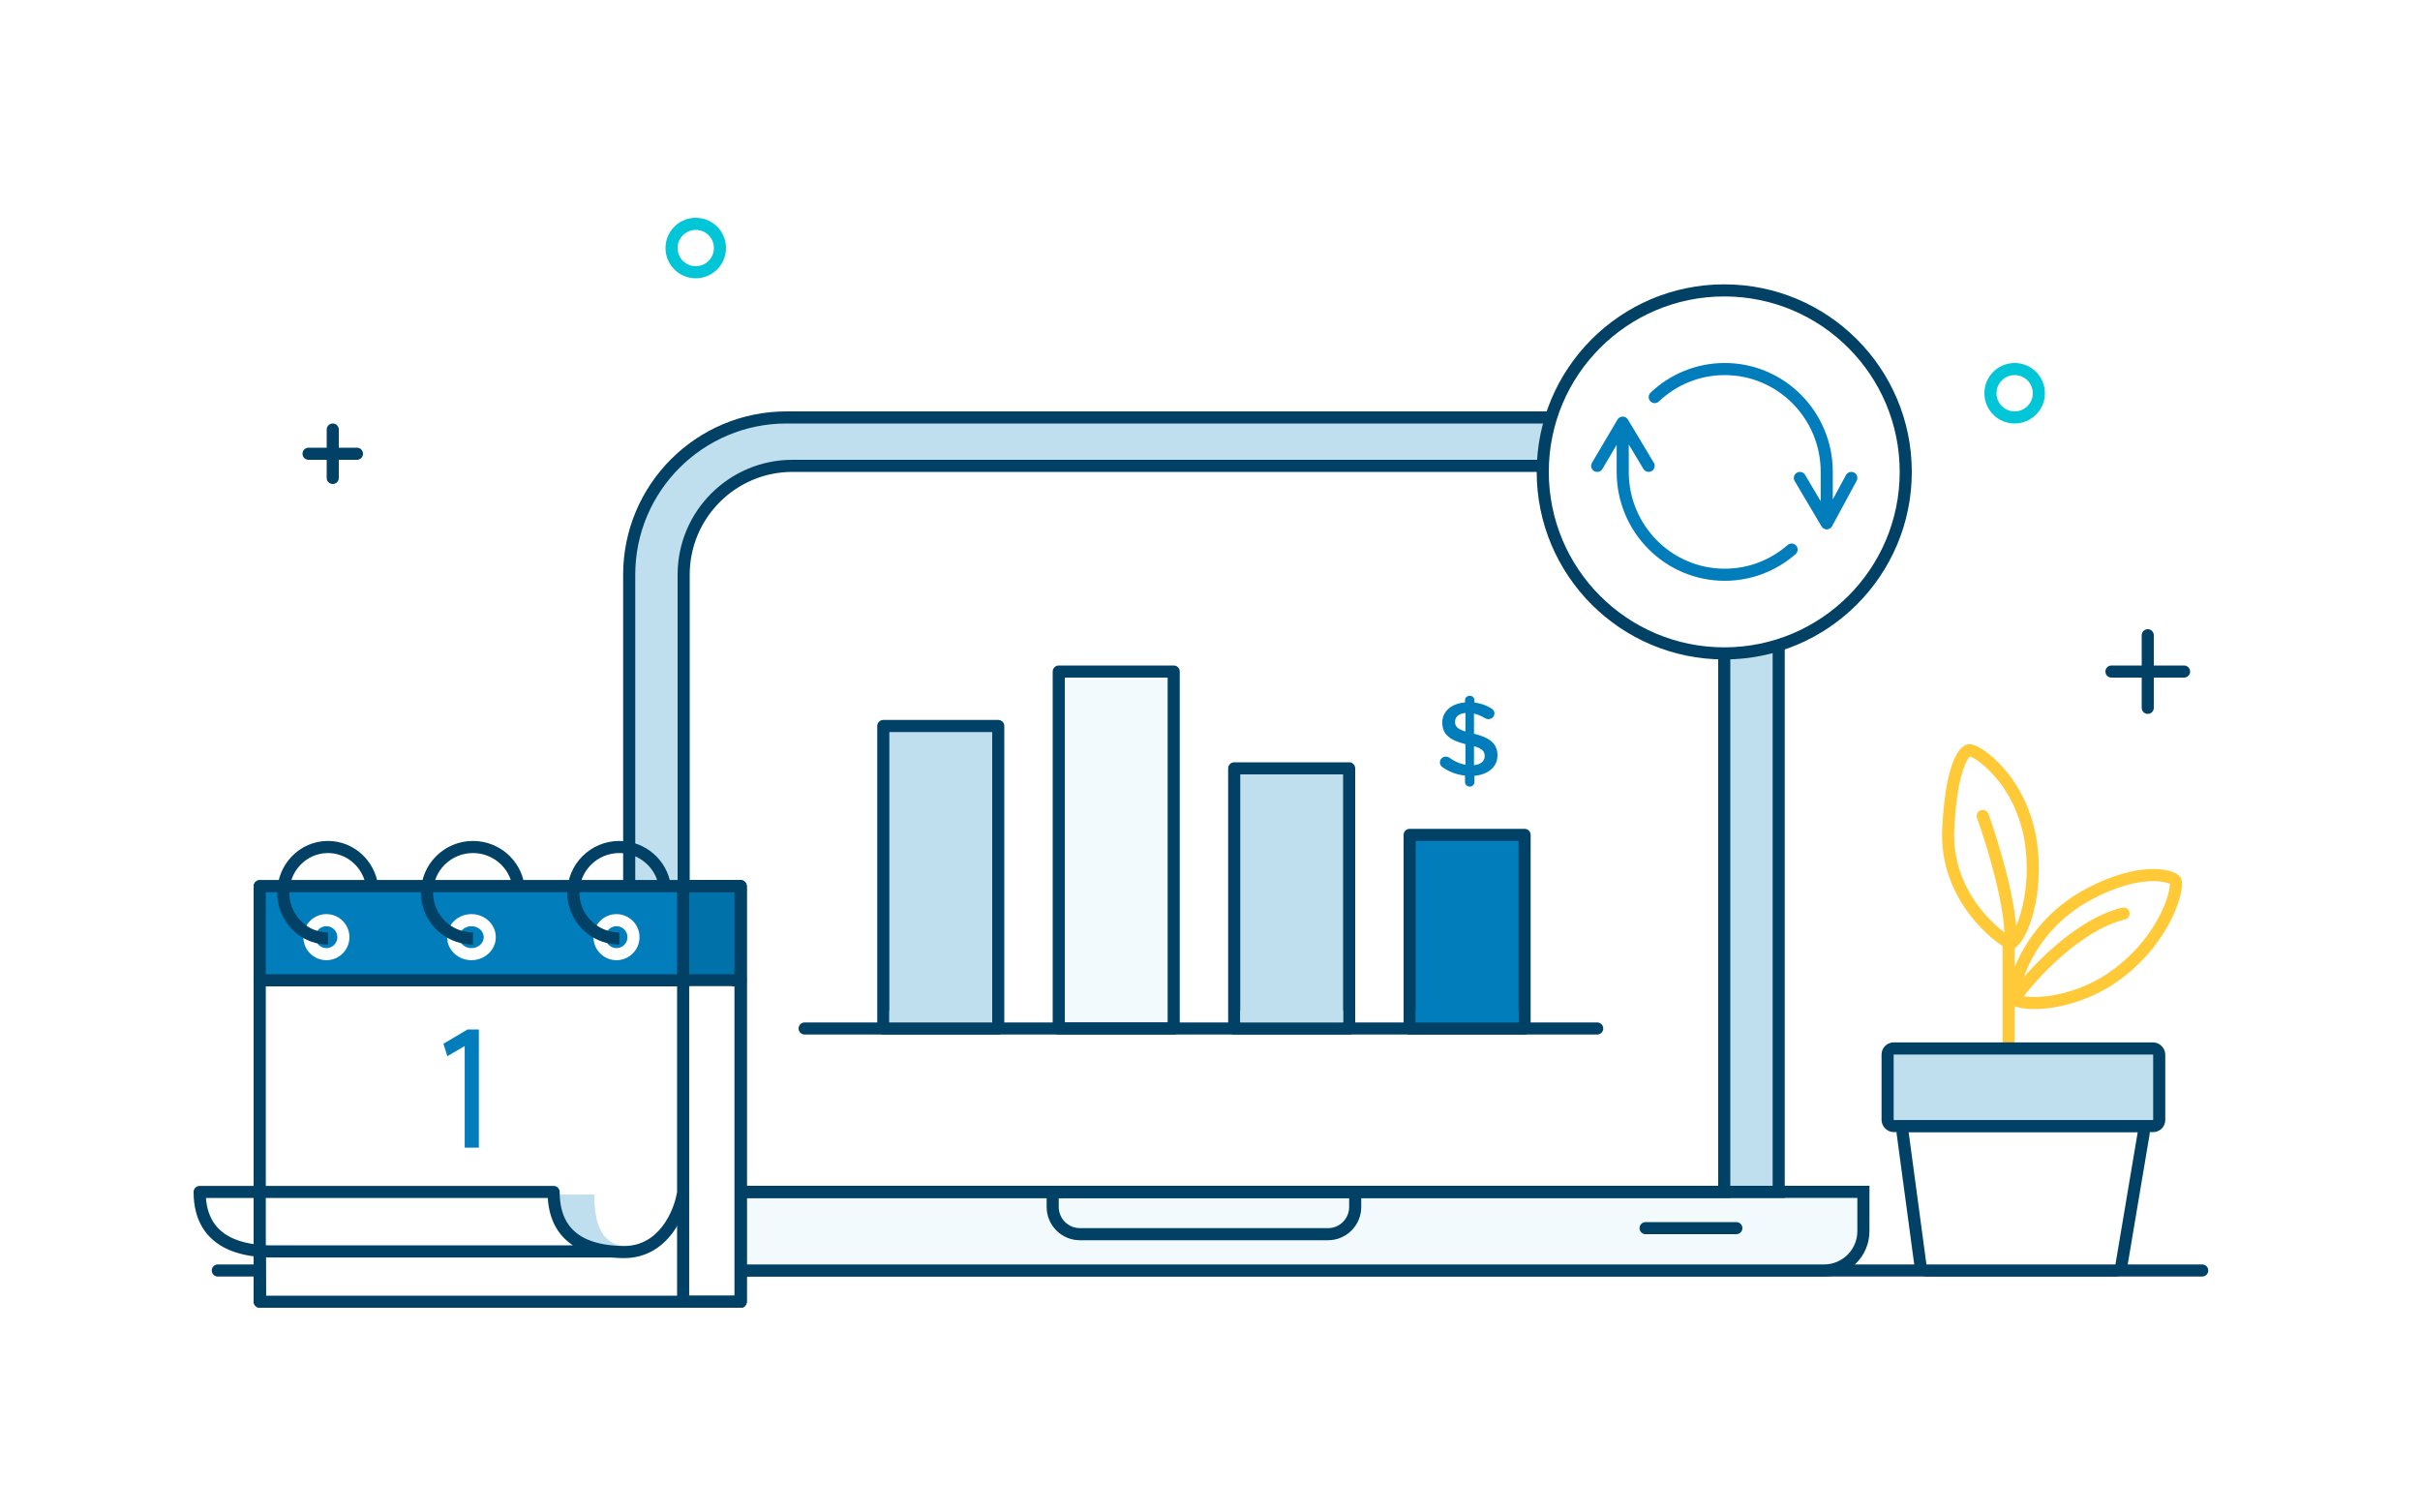 <svg width="400" height="250" viewBox="0 0 400 250" fill="none" xmlns="http://www.w3.org/2000/svg">
<rect width="400" height="250" fill="white"/>
<path d="M364 210L54 210" stroke="#004165" stroke-width="2" stroke-linecap="round" stroke-linejoin="round"/>
<path d="M49 210H42.5H36" stroke="#004165" stroke-width="2" stroke-linecap="round" stroke-linejoin="round"/>
<path d="M299 197H100H91V203.5C91 207.09 93.91 210 97.5 210H100H299H301.5C305.09 210 308 207.09 308 203.5V197H299Z" fill="#F2FAFD"/>
<path d="M100 197H308V203.5C308 207.09 305.09 210 301.5 210H100M299 197H91V203.5C91 207.09 93.91 210 97.5 210H299" stroke="#004165" stroke-width="2"/>
<path d="M174 197H224V199.5C224 201.985 221.985 204 219.5 204H178.5C176.015 204 174 201.985 174 199.5V197Z" stroke="#004165" stroke-width="2"/>
<line x1="111" y1="202" x2="111" y2="205" stroke="#004165" stroke-width="2" stroke-linecap="round" stroke-linejoin="round"/>
<line x1="116" y1="202" x2="116" y2="205" stroke="#004165" stroke-width="2" stroke-linecap="round" stroke-linejoin="round"/>
<line x1="121" y1="202" x2="121" y2="205" stroke="#004165" stroke-width="2" stroke-linecap="round" stroke-linejoin="round"/>
<line x1="272" y1="203" x2="287" y2="203" stroke="#004165" stroke-width="2" stroke-linecap="round" stroke-linejoin="round"/>
<path d="M104 95C104 80.641 115.641 69 130 69H268C282.359 69 294 80.641 294 95V197H104V95Z" fill="#BFDEEE" stroke="#004165" stroke-width="2"/>
<path d="M113 95C113 85.059 121.059 77 131 77H266C276.493 77 285 85.507 285 96V197H113V95Z" fill="white" stroke="#004165" stroke-width="2"/>
<rect x="146" y="120" width="19" height="50" fill="#BFDEEE" stroke="#004165" stroke-width="2" stroke-linecap="round" stroke-linejoin="round"/>
<rect x="147" y="167" width="17" height="3" fill="#BFDEEE"/>
<rect x="175" y="111" width="19" height="59" fill="#F2FAFD" stroke="#004165" stroke-width="2" stroke-linecap="round" stroke-linejoin="round"/>
<rect x="204" y="127" width="19" height="43" fill="#BFDEEE" stroke="#004165" stroke-width="2" stroke-linecap="round" stroke-linejoin="round"/>
<rect x="233" y="138" width="19" height="32" fill="#007DBA" stroke="#004165" stroke-width="2" stroke-linecap="round" stroke-linejoin="round"/>
<path d="M264 170L133 170" stroke="#004165" stroke-width="2" stroke-linecap="round" stroke-linejoin="round"/>
<rect x="205" y="167" width="17" height="2" fill="#BFDEEE"/>
<rect x="234" y="167" width="17" height="2" fill="#007DBA"/>
<path d="M332 173V156" stroke="#FFC937" stroke-width="2" stroke-linecap="round"/>
<path d="M332.289 156C328.676 153.905 321.565 147.202 322.021 137.147C322.477 127.092 324.493 124.198 325.444 124.007C326.584 123.779 334.193 128.783 335.712 139.432C336.852 147.431 334.381 154.857 332.289 156ZM332.289 156C332.745 150.516 329.437 139.623 327.725 134.862" stroke="#FFC937" stroke-width="2" stroke-linecap="round"/>
<path d="M345.252 147.798C336.366 152.537 332.979 160.916 332.73 165.092C334.693 166.452 342.615 166.129 349.253 161.516C358.092 155.374 360.259 146.43 359.542 145.511C358.944 144.746 353.826 143.225 345.252 147.798Z" stroke="#FFC937" stroke-width="2" stroke-linecap="round"/>
<path d="M333 165C335.812 161.111 343.35 152.867 351 151" stroke="#FFC937" stroke-width="2" stroke-linecap="round"/>
<path d="M314.483 187.249C314.402 186.649 314.868 186.116 315.474 186.116H353.344C353.962 186.116 354.432 186.672 354.33 187.282L350.647 209.166C350.566 209.647 350.149 210 349.661 210H318.42C317.919 210 317.496 209.63 317.429 209.133L314.483 187.249Z" fill="white" stroke="#004165" stroke-width="2" stroke-linecap="round"/>
<rect x="312" y="173.3" width="44.896" height="12.827" rx="1" fill="#BFDEEE" stroke="#004165" stroke-width="2" stroke-linecap="round"/>
<path fill-rule="evenodd" clip-rule="evenodd" d="M119 41C119 43.209 117.21 45 115 45C112.791 45 111 43.209 111 41C111 38.79 112.791 37 115 37C117.21 37 119 38.79 119 41Z" stroke="#00C6D7" stroke-width="2" stroke-linecap="round" stroke-linejoin="round"/>
<path d="M355 105V117" stroke="#004165" stroke-width="2" stroke-linecap="round" stroke-linejoin="round"/>
<path d="M361 111H349" stroke="#004165" stroke-width="2" stroke-linecap="round" stroke-linejoin="round"/>
<path d="M55 79V71" stroke="#004165" stroke-width="2" stroke-linecap="round" stroke-linejoin="round"/>
<path d="M59 75H51" stroke="#004165" stroke-width="2" stroke-linecap="round" stroke-linejoin="round"/>
<path fill-rule="evenodd" clip-rule="evenodd" d="M337 65C337 67.209 335.21 69 333 69C330.791 69 329 67.209 329 65C329 62.79 330.791 61 333 61C335.21 61 337 62.79 337 65Z" stroke="#00C6D7" stroke-width="2" stroke-linecap="round" stroke-linejoin="round"/>
<path fill-rule="evenodd" clip-rule="evenodd" d="M242.15 115.746C242.15 115.33 242.507 115 242.937 115C243.366 115 243.706 115.33 243.706 115.746V116.127C244.761 116.249 245.655 116.578 246.478 117.081C246.764 117.237 247.015 117.498 247.015 117.914C247.015 118.452 246.568 118.868 246.013 118.868C245.834 118.868 245.655 118.816 245.477 118.712C244.851 118.348 244.242 118.087 243.634 117.949V121.279C246.353 121.938 247.516 122.996 247.516 124.852C247.516 126.76 245.977 128.026 243.706 128.234V129.275C243.706 129.691 243.366 130.02 242.937 130.02C242.507 130.02 242.15 129.691 242.15 129.275V128.199C240.808 128.06 239.574 127.592 238.483 126.846C238.179 126.656 238 126.378 238 126.014C238 125.476 238.429 125.06 238.984 125.06C239.198 125.06 239.413 125.129 239.574 125.251C240.415 125.84 241.237 126.239 242.221 126.413V122.996C239.61 122.337 238.394 121.383 238.394 119.423C238.394 117.567 239.914 116.283 242.15 116.11V115.746ZM245.405 124.973C245.405 124.21 245.012 123.742 243.634 123.325V126.482C244.779 126.361 245.405 125.806 245.405 124.973ZM242.221 120.914C240.844 120.481 240.504 120.03 240.504 119.301C240.504 118.538 241.076 117.948 242.221 117.844V120.914Z" fill="#007DBA"/>
<rect x="42.935" y="146.479" width="79.483" height="68.683" stroke="#004165" stroke-width="2" stroke-linecap="round" stroke-linejoin="round"/>
<rect x="42.935" y="162.03" width="79.483" height="53.132" fill="white" stroke="#004165" stroke-width="2" stroke-linecap="round" stroke-linejoin="round"/>
<rect width="79.483" height="15.551" transform="matrix(1 0 0 -1 42.935 162.03)" fill="#007DBA" stroke="#004165" stroke-width="2" stroke-linecap="round" stroke-linejoin="round"/>
<path opacity="0.2" fill-rule="evenodd" clip-rule="evenodd" d="M122.418 146.479H112.915V162.03H122.418V146.479Z" fill="#004165"/>
<circle cx="53.951" cy="154.903" r="2.808" fill="#007DBA" stroke="white" stroke-width="2"/>
<ellipse cx="77.925" cy="154.903" rx="3.024" ry="2.808" fill="#007DBA" stroke="white" stroke-width="2"/>
<circle cx="101.899" cy="154.903" r="2.808" fill="#007DBA" stroke="white" stroke-width="2"/>
<path d="M54.204 155.119C52.519 155.119 50.965 154.54 49.723 153.567C47.96 152.185 46.823 150.008 46.823 147.559C46.823 143.384 50.128 140 54.204 140C57.922 140 60.998 142.816 61.51 146.479" stroke="#004165" stroke-width="2"/>
<path d="M78.179 155.119C76.445 155.119 74.845 154.54 73.566 153.567C71.752 152.185 70.581 150.008 70.581 147.559C70.581 143.384 73.983 140 78.179 140C82.007 140 85.174 142.816 85.7 146.479" stroke="#004165" stroke-width="2"/>
<path d="M102.37 155.119C100.635 155.119 99.036 154.54 97.757 153.567C95.942 152.185 94.772 150.008 94.772 147.559C94.772 143.384 98.173 140 102.37 140C106.197 140 109.364 142.816 109.891 146.479" stroke="#004165" stroke-width="2"/>
<path d="M98.235 197.452C98.235 207.375 103.364 206.034 107.947 206.091L105.139 206.739C100.556 206.739 91.748 207.375 91.748 197.452L98.235 197.452Z" fill="#BFDEEE"/>
<rect x="112.915" y="146.479" width="9.503" height="68.683" stroke="#004165" stroke-width="2" stroke-linecap="round" stroke-linejoin="round"/>
<rect x="114" y="163" width="7" height="51" fill="white"/>
<path d="M113.791 197.842C113.891 197.299 113.531 196.778 112.988 196.678C112.444 196.579 111.923 196.939 111.824 197.482L113.791 197.842ZM103.129 206.955L103.117 207.955H103.129V206.955ZM91.509 197.02H92.509C92.509 196.468 92.061 196.02 91.509 196.02L91.509 197.02ZM33 197.02L33 196.02C32.735 196.02 32.48 196.125 32.293 196.313C32.105 196.501 32 196.755 32 197.02H33ZM111.824 197.482C111.607 198.664 110.91 200.831 109.502 202.676C108.115 204.495 106.084 205.955 103.129 205.955V207.955C106.861 207.955 109.431 206.068 111.093 203.889C112.734 201.737 113.532 199.257 113.791 197.842L111.824 197.482ZM103.141 205.955C101.038 205.93 98.351 205.666 96.213 204.433C94.169 203.254 92.509 201.123 92.509 197.02H90.509C90.509 201.801 92.519 204.611 95.214 206.166C97.816 207.667 100.939 207.929 103.117 207.955L103.141 205.955ZM91.509 196.02L33 196.02L33 198.02L91.509 198.02L91.509 196.02ZM45.028 205.847C42.927 205.847 40.131 205.609 37.887 204.387C36.782 203.785 35.825 202.952 35.138 201.793C34.45 200.634 34 199.092 34 197.02H32C32 199.39 32.518 201.297 33.417 202.813C34.316 204.33 35.563 205.398 36.93 206.143C39.63 207.614 42.847 207.847 45.028 207.847V205.847ZM45.028 207.847H101.055V205.847H45.028V207.847Z" fill="#004165"/>
<path d="M77.06 189.201V189.451H77.31H78.65H78.9V189.201V170.67V170.42H78.65H77.395H77.327L77.268 170.455L73.761 172.536L73.591 172.637L73.65 172.826L73.992 173.91L74.087 174.208L74.357 174.05L77.06 172.469V189.201Z" fill="#007DBA" stroke="#007DBA" stroke-width="0.5"/>
<path d="M42.935 206.955L43 215" stroke="#004165" stroke-width="2" stroke-linecap="round" stroke-linejoin="round"/>
<circle cx="285" cy="78" r="30" fill="white" stroke="#004165" stroke-width="2" stroke-linecap="round" stroke-linejoin="round"/>
<path d="M296.13 90.84C293.17 93.432 289.306 95 285.078 95C275.765 95 268.216 87.389 268.216 78V69.862M268.216 69.862L264 77M268.216 69.862L272.5 77M273.508 65.633C276.527 62.761 280.599 61 285.078 61C294.391 61 301.941 68.611 301.941 78V86.41M306 79L301.941 86.5L297.5 79" stroke="#007DBA" stroke-width="2" stroke-linecap="round" stroke-linejoin="round"/>
</svg>
